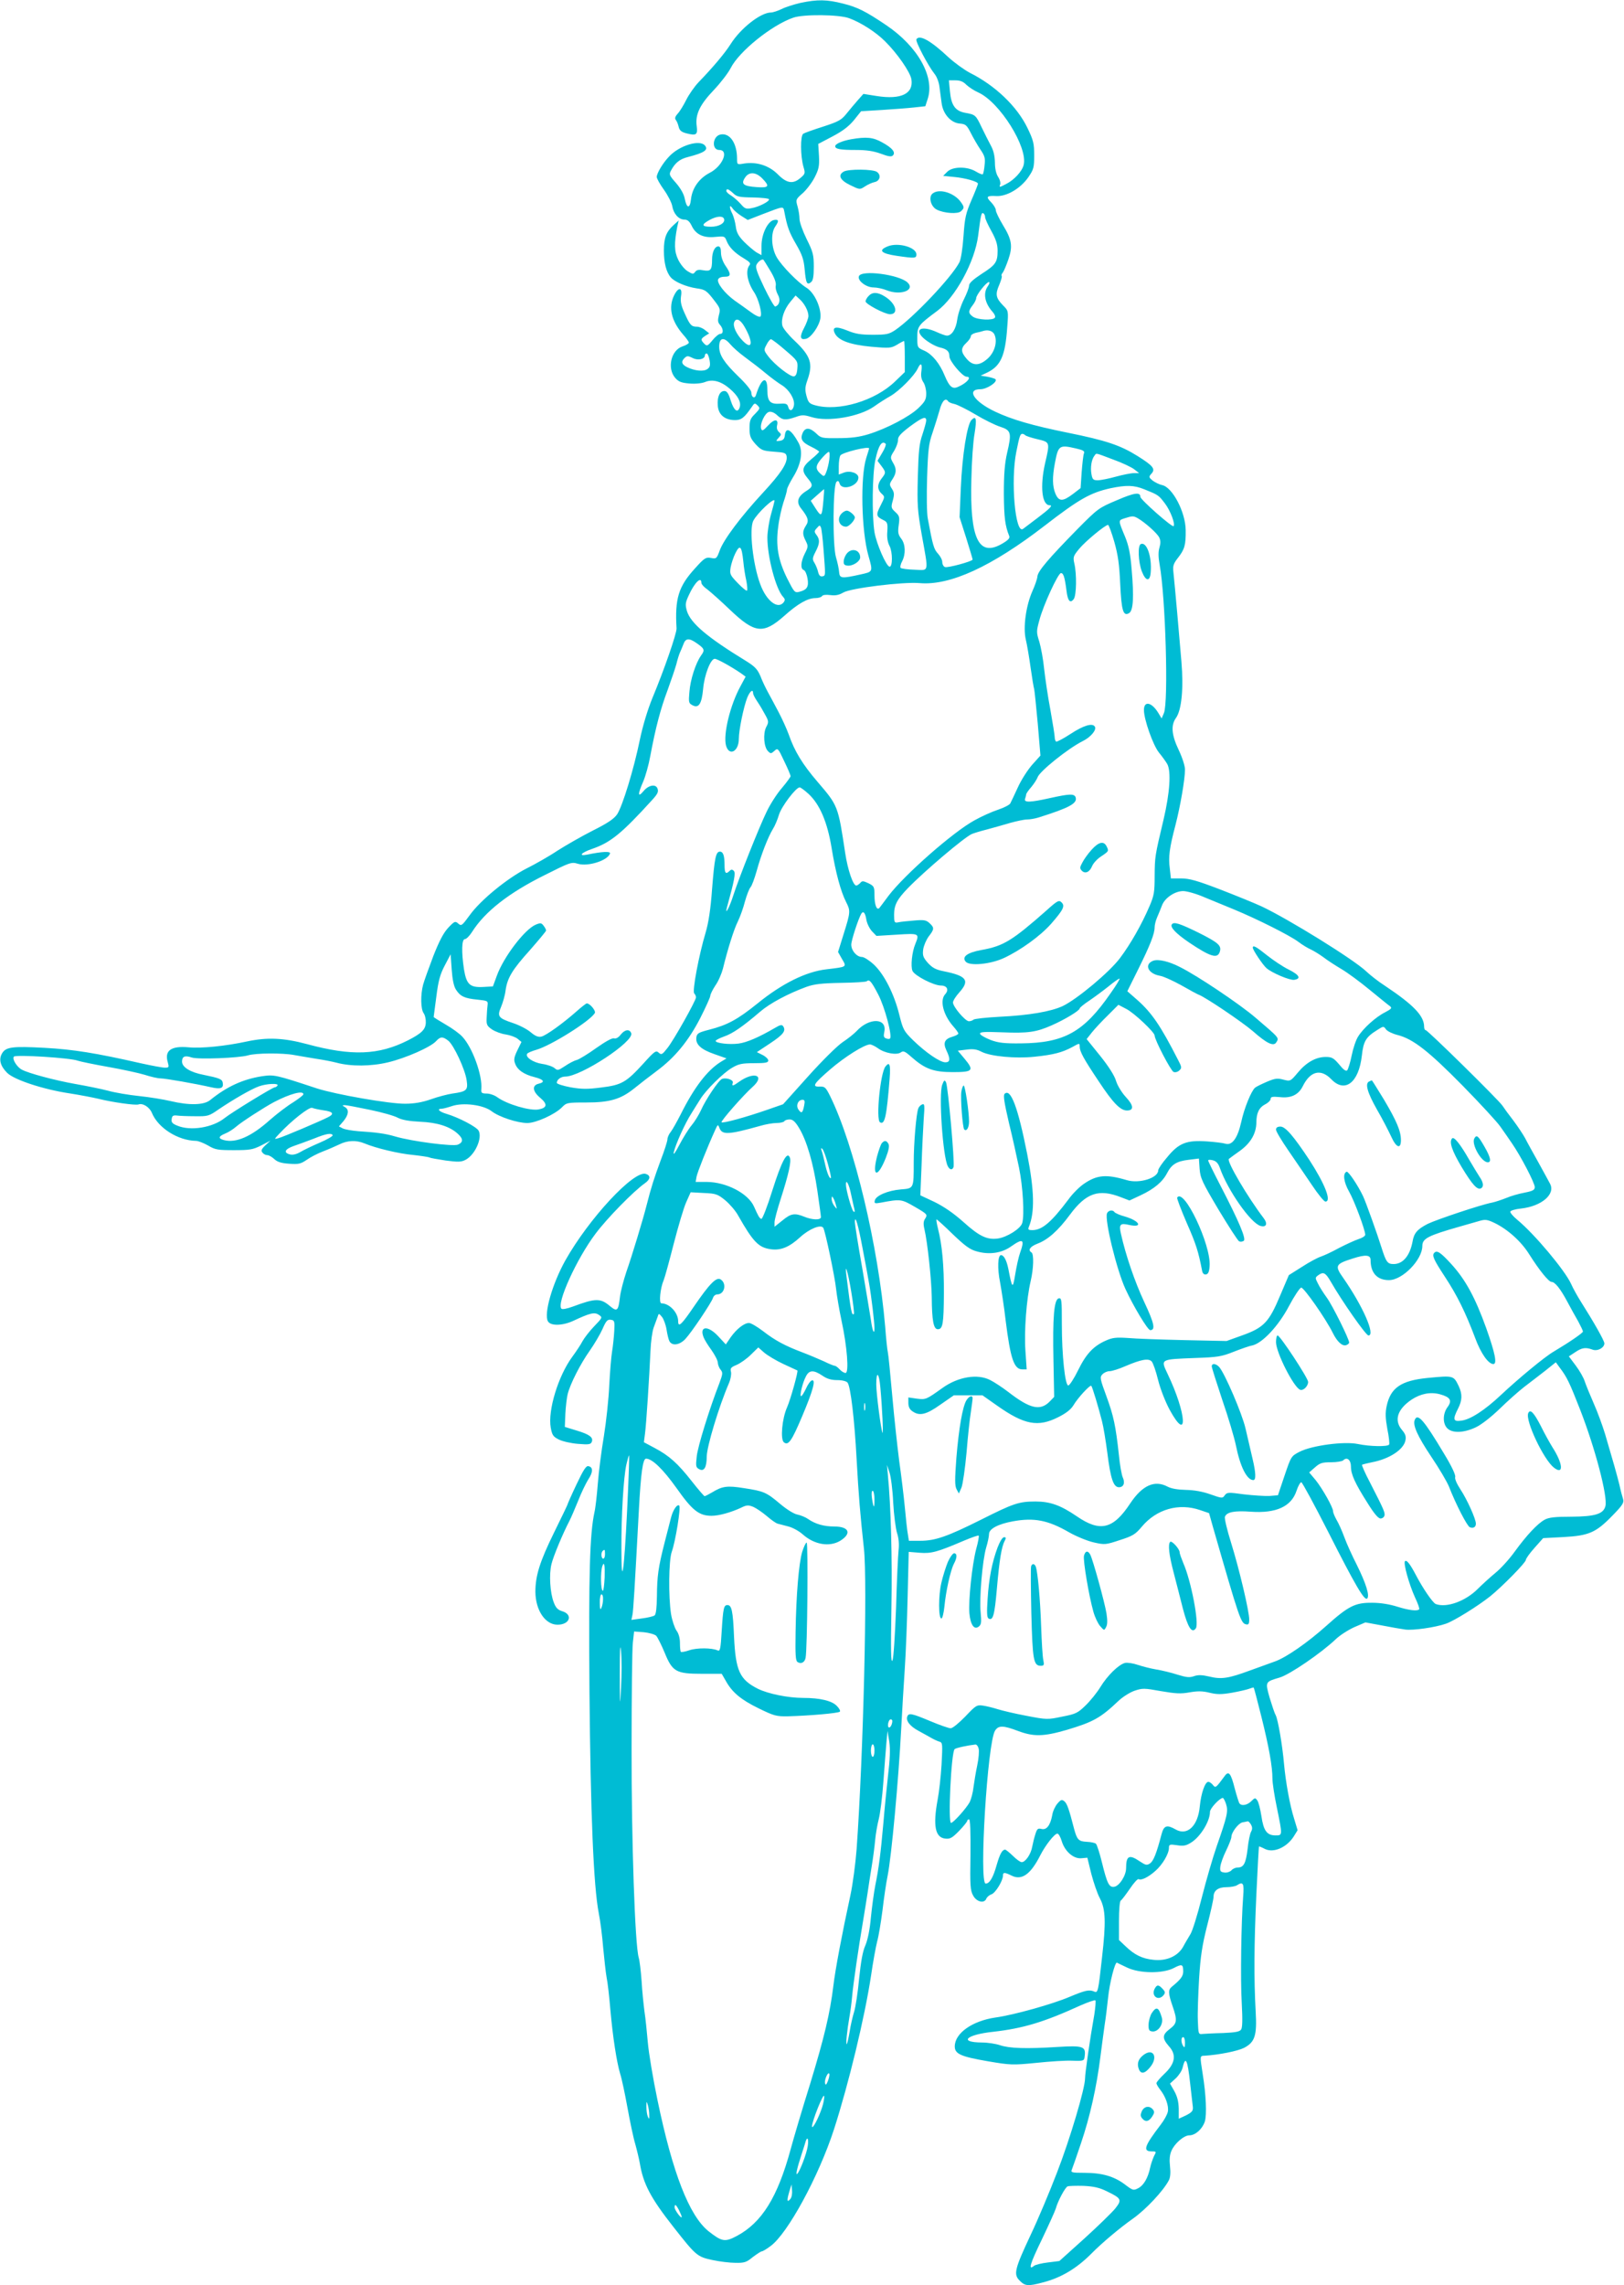 <?xml version="1.0" standalone="no"?>
<!DOCTYPE svg PUBLIC "-//W3C//DTD SVG 20010904//EN"
 "http://www.w3.org/TR/2001/REC-SVG-20010904/DTD/svg10.dtd">
<svg version="1.0" xmlns="http://www.w3.org/2000/svg"
 width="910pt" height="1280pt" viewBox="0 0 910 1280"
 preserveAspectRatio="xMidYMid meet">
<g transform="translate(0,1280) scale(0.1,-0.1)"
fill="#00bcd4" stroke="none">
<path d="M4486 12784 c-38 -9 -86 -24 -107 -35 -21 -10 -48 -19 -59 -19 -57 0
-169 -87 -226 -177 -33 -52 -98 -129 -179 -213 -24 -25 -55 -70 -70 -100 -15
-30 -36 -65 -48 -77 -14 -16 -17 -26 -10 -35 6 -7 13 -25 16 -39 5 -20 16 -29
44 -36 55 -14 63 -8 57 40 -9 66 17 120 96 203 38 40 80 95 94 122 47 94 231
242 351 283 57 20 257 18 313 -3 66 -24 150 -78 201 -129 68 -67 141 -172 148
-213 13 -81 -58 -115 -193 -94 l-76 12 -32 -36 c-17 -19 -45 -53 -63 -75 -28
-35 -44 -44 -130 -72 -54 -17 -104 -35 -112 -40 -17 -11 -16 -125 1 -185 11
-36 10 -40 -16 -62 -42 -37 -78 -31 -128 20 -49 49 -118 71 -189 60 -39 -7
-39 -6 -39 27 0 89 -42 148 -95 135 -43 -11 -48 -86 -5 -86 57 0 19 -92 -55
-129 -57 -30 -96 -84 -103 -146 -6 -56 -24 -54 -35 2 -5 26 -23 58 -49 88 -38
43 -40 48 -28 70 23 43 49 64 93 75 93 24 118 40 97 65 -29 35 -144 0 -201
-62 -35 -36 -69 -94 -69 -114 0 -9 18 -41 41 -73 22 -31 43 -72 46 -91 7 -42
36 -75 68 -75 17 0 28 -9 40 -33 23 -50 66 -71 132 -64 52 5 54 4 64 -21 14
-37 46 -69 97 -99 33 -20 40 -28 32 -38 -24 -29 -13 -94 25 -151 26 -38 48
-124 36 -137 -5 -5 -29 6 -54 25 -25 18 -66 48 -91 65 -55 40 -100 98 -92 118
3 9 18 15 36 15 37 0 38 14 5 62 -15 22 -25 51 -25 72 0 25 -5 36 -15 36 -20
0 -35 -32 -35 -74 0 -58 -8 -67 -48 -60 -26 5 -38 3 -47 -9 -10 -14 -14 -13
-42 4 -18 11 -41 40 -53 65 -22 45 -23 91 -5 184 l8 35 -28 -25 c-42 -38 -55
-73 -55 -143 0 -69 13 -121 39 -151 22 -25 85 -52 144 -61 50 -7 57 -12 107
-78 25 -33 27 -41 18 -73 -7 -29 -6 -39 6 -53 20 -22 21 -51 2 -51 -8 0 -28
-16 -44 -36 -27 -33 -31 -34 -46 -19 -21 22 -20 27 6 44 l22 14 -23 18 c-13
11 -33 19 -45 19 -32 0 -40 9 -69 74 -21 45 -25 67 -21 97 9 51 -15 53 -39 4
-33 -68 -15 -142 50 -218 18 -20 33 -41 33 -46 0 -5 -16 -15 -35 -21 -65 -21
-88 -122 -42 -176 19 -22 34 -28 80 -32 34 -3 69 1 87 8 43 18 90 5 139 -37
46 -39 65 -75 56 -104 -11 -35 -32 -19 -50 36 -12 41 -22 55 -36 55 -26 0 -41
-33 -37 -82 4 -50 37 -79 93 -81 38 -1 55 12 97 73 15 23 18 24 33 9 15 -15
14 -18 -14 -47 -27 -26 -31 -38 -31 -81 0 -44 5 -56 34 -89 32 -34 39 -37 103
-42 60 -4 68 -7 71 -27 5 -37 -32 -94 -133 -203 -124 -134 -220 -262 -242
-323 -17 -46 -19 -48 -49 -42 -29 5 -37 0 -90 -59 -92 -101 -113 -168 -103
-336 1 -28 -69 -231 -135 -389 -27 -66 -54 -155 -71 -236 -33 -162 -97 -371
-127 -416 -17 -25 -52 -49 -136 -91 -63 -32 -152 -83 -199 -113 -46 -31 -124
-75 -172 -99 -108 -55 -258 -177 -319 -262 -43 -59 -47 -62 -64 -47 -17 15
-21 14 -56 -23 -27 -29 -50 -73 -84 -159 -25 -66 -51 -138 -57 -160 -15 -56
-14 -137 3 -160 8 -11 13 -35 12 -54 -2 -38 -24 -59 -100 -98 -164 -83 -315
-89 -566 -21 -131 35 -222 39 -335 15 -120 -26 -257 -40 -328 -33 -98 9 -136
-18 -117 -83 8 -29 7 -31 -16 -31 -14 0 -73 11 -132 24 -255 58 -379 78 -541
87 -183 10 -219 5 -240 -32 -19 -33 -9 -70 29 -108 39 -39 203 -93 350 -115
58 -9 130 -23 160 -30 80 -20 209 -38 226 -32 24 9 62 -15 75 -47 35 -85 146
-155 247 -157 13 0 43 -12 68 -26 40 -24 55 -26 145 -26 89 0 106 3 152 26
l52 27 -28 -26 c-22 -21 -26 -30 -16 -41 6 -8 18 -14 27 -14 9 0 26 -10 39
-22 17 -16 39 -23 83 -26 53 -4 65 -1 99 22 21 15 62 36 91 47 29 11 70 29 91
39 45 23 95 25 141 6 64 -27 194 -58 274 -65 44 -5 85 -11 90 -14 5 -3 46 -10
91 -17 70 -9 87 -9 112 4 53 28 95 122 73 163 -12 22 -112 74 -179 94 -42 12
-58 29 -28 29 8 0 34 7 58 15 63 21 175 7 222 -29 41 -32 145 -66 200 -66 48
0 154 48 193 87 26 27 30 28 137 28 132 0 193 18 269 79 28 23 84 66 124 96
103 76 179 168 246 298 31 61 56 117 56 124 0 8 13 35 29 59 17 24 35 67 42
94 26 107 62 222 84 265 12 25 30 74 39 110 10 36 24 72 31 80 8 8 23 50 35
92 24 88 63 189 91 235 11 17 26 53 34 80 14 46 95 153 116 153 5 0 27 -16 49
-36 63 -58 106 -157 130 -304 22 -136 51 -243 81 -302 25 -49 25 -56 -13 -177
l-32 -103 22 -39 c27 -46 30 -44 -87 -58 -114 -13 -248 -79 -386 -191 -113
-91 -169 -121 -270 -147 -62 -16 -70 -21 -73 -44 -5 -39 26 -67 101 -93 l68
-24 -33 -20 c-75 -47 -148 -142 -223 -292 -21 -41 -46 -86 -56 -99 -11 -13
-19 -32 -19 -42 0 -10 -17 -64 -39 -121 -35 -95 -51 -143 -79 -253 -19 -75
-81 -280 -112 -368 -16 -48 -33 -112 -36 -141 -9 -78 -16 -84 -54 -53 -55 47
-81 47 -210 -1 -33 -12 -59 -17 -64 -12 -29 29 86 281 191 420 65 87 214 239
277 283 31 22 33 43 5 52 -67 22 -320 -251 -452 -486 -72 -130 -120 -296 -97
-339 14 -27 80 -26 140 1 96 45 121 51 145 35 22 -15 22 -15 -26 -65 -26 -27
-55 -65 -65 -83 -9 -18 -35 -57 -57 -87 -79 -107 -138 -301 -121 -397 8 -43
14 -51 46 -67 20 -10 68 -21 107 -24 61 -5 71 -3 77 11 10 25 -12 42 -86 64
l-65 20 3 73 c2 41 8 91 13 111 15 59 72 170 123 242 26 37 58 91 72 122 20
46 28 55 47 52 20 -3 22 -7 19 -63 -2 -33 -7 -84 -12 -113 -5 -29 -12 -115
-16 -190 -3 -75 -17 -204 -30 -285 -14 -82 -29 -201 -34 -265 -5 -64 -13 -137
-19 -162 -26 -120 -33 -342 -28 -997 6 -695 23 -1098 52 -1248 9 -44 20 -132
25 -195 6 -63 14 -137 19 -165 6 -27 15 -108 21 -180 14 -156 35 -292 55 -360
9 -27 27 -113 41 -190 14 -77 33 -169 44 -205 10 -36 21 -83 25 -105 19 -116
60 -195 190 -360 124 -158 132 -165 215 -183 41 -9 100 -16 131 -16 50 -1 62
3 97 32 23 17 45 32 50 32 5 0 28 13 50 30 95 69 270 390 356 656 82 255 171
623 207 859 11 77 27 163 34 190 8 28 21 106 30 175 8 69 21 157 29 195 21
105 61 533 76 825 5 96 14 247 20 335 6 88 13 271 16 406 l6 247 62 -5 c65 -5
98 4 248 68 43 18 80 31 82 28 3 -2 -3 -36 -14 -75 -23 -89 -44 -287 -38 -360
6 -65 27 -95 53 -74 14 11 15 25 10 79 -8 80 10 291 31 363 9 29 16 63 16 76
0 29 51 56 133 71 119 22 197 7 315 -61 42 -24 104 -49 139 -57 62 -14 67 -13
146 13 72 23 87 32 123 75 83 99 208 134 327 93 l50 -17 21 -75 c150 -521 157
-542 187 -548 13 -3 17 3 17 27 0 47 -56 283 -101 428 -23 73 -39 140 -35 148
10 26 53 35 145 28 142 -10 227 29 256 117 9 28 22 49 27 48 6 -2 73 -126 149
-275 154 -304 205 -391 220 -376 15 15 -6 83 -58 188 -25 49 -57 119 -70 155
-13 36 -33 80 -44 98 -10 18 -19 39 -19 47 0 22 -59 126 -97 174 l-37 44 32
28 c28 25 41 29 90 29 32 0 63 5 69 11 21 21 43 2 43 -36 0 -42 22 -92 94
-205 36 -58 59 -85 72 -85 10 0 20 8 22 17 3 17 -3 32 -82 186 -27 51 -46 95
-44 98 3 2 28 8 56 14 96 18 176 70 187 121 5 23 1 36 -19 60 -46 54 -26 116
54 170 50 33 105 44 158 30 59 -16 70 -35 44 -71 -28 -37 -29 -93 -2 -120 28
-28 92 -26 158 5 31 14 85 56 135 104 45 44 107 99 138 123 31 24 84 64 117
90 l60 48 24 -33 c38 -50 53 -81 112 -232 85 -218 155 -486 142 -540 -11 -45
-58 -59 -191 -60 -92 0 -127 -4 -150 -17 -40 -22 -100 -86 -167 -178 -30 -42
-79 -96 -109 -120 -30 -25 -73 -64 -97 -88 -69 -70 -176 -109 -237 -86 -17 7
-73 89 -112 164 -31 59 -51 85 -60 76 -11 -10 23 -131 56 -203 16 -34 27 -64
23 -67 -11 -11 -58 -5 -122 15 -41 13 -93 22 -140 22 -96 1 -133 -17 -259
-130 -104 -93 -222 -175 -285 -198 -23 -8 -86 -31 -141 -51 -122 -45 -161 -51
-230 -34 -39 9 -61 10 -84 2 -25 -9 -43 -7 -92 8 -34 11 -87 24 -118 29 -31 5
-78 17 -105 26 -26 9 -59 14 -72 11 -36 -9 -99 -71 -138 -135 -19 -31 -56 -77
-83 -103 -44 -43 -55 -48 -132 -63 -81 -17 -86 -17 -200 5 -64 12 -136 29
-161 37 -25 8 -62 17 -82 20 -35 5 -40 1 -99 -61 -35 -36 -71 -66 -82 -66 -10
0 -62 18 -114 40 -105 44 -121 47 -129 26 -9 -24 15 -55 64 -81 26 -14 58 -32
72 -40 14 -8 34 -17 44 -20 18 -5 18 -13 12 -128 -4 -67 -14 -156 -22 -197
-27 -146 -14 -212 43 -218 27 -3 39 4 78 44 25 26 45 51 45 56 0 4 5 8 10 8 7
0 9 -70 8 -198 -3 -173 -1 -201 15 -229 19 -36 63 -46 74 -17 3 8 16 20 29 24
23 9 64 76 64 105 0 19 9 19 48 0 57 -29 107 6 162 115 28 55 79 120 95 120 7
0 17 -19 24 -41 17 -58 66 -101 110 -97 l34 3 22 -90 c13 -49 34 -112 49 -139
31 -59 34 -132 11 -331 -21 -191 -23 -198 -43 -190 -28 13 -52 7 -138 -29 -93
-40 -313 -102 -416 -116 -130 -19 -228 -88 -228 -162 0 -42 34 -57 185 -83
129 -22 140 -22 272 -9 76 8 167 14 203 12 64 -2 65 -1 68 26 7 54 -9 60 -153
51 -175 -11 -269 -8 -322 10 -24 8 -69 15 -101 15 -133 1 -88 44 63 60 167 19
282 53 488 147 43 19 81 32 85 29 3 -4 0 -39 -6 -79 -25 -140 -52 -330 -52
-358 0 -56 -84 -339 -157 -527 -41 -107 -107 -264 -148 -350 -90 -192 -97
-221 -61 -256 29 -30 47 -32 129 -10 102 26 189 78 271 160 61 62 160 145 235
198 71 50 170 155 201 215 8 16 10 43 6 78 -4 35 -2 64 8 86 17 41 70 87 100
87 34 0 73 35 87 77 12 37 7 152 -12 268 -16 102 -16 100 11 101 81 5 185 26
221 44 61 32 73 69 65 205 -10 180 -9 374 4 655 7 146 13 266 15 268 1 1 16
-5 33 -14 49 -24 123 9 162 71 l21 34 -19 63 c-25 78 -48 209 -57 308 -9 104
-34 250 -47 274 -7 12 -21 56 -34 98 -25 89 -25 88 56 112 56 16 233 137 315
215 22 21 68 51 103 67 l63 27 92 -17 c51 -10 109 -20 131 -23 44 -6 170 12
229 33 46 16 179 99 247 153 67 54 200 189 200 204 0 7 22 38 49 68 l48 54
115 6 c142 8 181 25 274 121 55 56 65 72 59 91 -4 12 -14 49 -21 82 -15 60
-34 127 -80 283 -14 46 -42 123 -63 170 -21 48 -44 104 -51 125 -6 20 -29 60
-50 88 l-39 52 35 23 c38 26 59 29 97 15 28 -11 67 10 67 35 0 15 -61 122
-132 234 -19 30 -44 75 -55 100 -35 76 -205 279 -301 358 -23 19 -41 40 -39
46 2 6 29 14 60 17 116 13 195 81 162 140 -7 13 -36 67 -65 119 -29 52 -63
113 -74 135 -12 22 -42 67 -66 99 -25 32 -52 69 -61 83 -21 32 -419 423 -430
423 -5 0 -9 8 -9 19 0 61 -58 122 -220 230 -36 23 -83 60 -105 81 -71 67 -431
290 -585 363 -41 19 -147 62 -235 96 -128 49 -171 61 -217 61 l-57 0 -6 55
c-9 65 -2 116 32 245 27 105 53 255 53 310 0 20 -15 67 -35 109 -40 84 -45
138 -16 179 32 44 44 165 31 317 -11 133 -37 427 -45 502 -4 34 1 47 26 79 37
47 44 72 43 154 -1 102 -74 241 -132 253 -15 3 -39 15 -53 25 -22 19 -23 21
-7 39 24 26 10 44 -78 99 -96 60 -176 87 -389 130 -202 41 -315 74 -410 119
-118 56 -162 125 -81 125 36 0 98 41 84 56 -4 4 -25 10 -45 14 l-38 6 38 18
c75 37 100 94 111 253 7 92 7 92 -23 122 -41 42 -45 63 -22 115 10 24 17 47
14 50 -3 3 -1 12 6 19 6 8 20 41 31 73 26 75 20 112 -31 195 -21 35 -39 72
-39 82 0 10 -12 29 -26 44 -31 31 -26 38 29 35 58 -3 135 42 179 105 30 44 33
54 33 123 0 66 -4 84 -38 154 -58 120 -180 237 -322 308 -32 17 -86 56 -120
87 -99 93 -163 129 -180 101 -7 -11 66 -149 101 -193 13 -15 25 -47 28 -72 3
-25 9 -65 12 -90 7 -63 52 -113 102 -117 33 -3 39 -8 62 -53 14 -28 38 -69 54
-93 24 -35 28 -49 23 -87 -2 -25 -7 -48 -10 -51 -2 -3 -20 4 -38 15 -49 30
-131 29 -161 -1 l-23 -23 60 -6 c65 -6 135 -26 135 -38 0 -4 -16 -45 -36 -91
-32 -74 -38 -99 -45 -202 -5 -70 -14 -129 -23 -147 -44 -85 -259 -311 -360
-380 -35 -23 -49 -26 -125 -26 -68 0 -98 5 -144 24 -64 26 -88 20 -68 -18 21
-39 87 -62 203 -73 102 -9 111 -8 144 11 19 12 37 21 40 21 2 0 4 -39 4 -87
l0 -87 -54 -52 c-112 -109 -317 -170 -448 -134 -33 9 -39 16 -49 53 -9 34 -8
50 5 87 33 93 20 135 -73 223 -33 31 -64 69 -67 83 -9 36 10 92 45 134 l29 35
22 -20 c28 -25 50 -67 50 -95 0 -11 -11 -42 -25 -68 -25 -47 -22 -67 10 -60
29 5 76 72 82 116 7 55 -33 144 -79 171 -48 30 -136 120 -165 169 -31 53 -35
136 -9 173 22 32 20 41 -6 37 -35 -5 -71 -78 -71 -144 l0 -53 -29 16 c-15 10
-46 36 -69 59 -31 32 -42 52 -46 85 -3 24 -12 56 -19 71 -19 36 -18 58 1 31 8
-12 31 -31 50 -43 l35 -22 82 32 c123 47 116 46 123 14 16 -85 27 -115 66
-182 34 -59 43 -85 48 -142 7 -77 13 -89 36 -70 11 9 15 32 15 86 0 66 -4 83
-40 155 -22 45 -40 95 -40 113 0 17 -5 49 -11 70 -11 38 -10 40 30 75 22 20
52 60 66 88 23 45 27 63 24 120 l-4 67 80 42 c57 30 91 56 120 91 l40 50 115
7 c63 4 144 10 180 14 l65 7 13 40 c41 123 -54 294 -232 414 -114 77 -161 101
-242 121 -90 23 -143 24 -238 4z m929 -459 c14 -13 44 -33 67 -43 120 -54 279
-308 254 -406 -9 -36 -53 -84 -99 -107 -36 -19 -39 -19 -33 -4 4 10 -1 29 -11
44 -11 17 -18 46 -18 81 -1 38 -8 68 -23 95 -12 22 -35 68 -51 101 -33 70 -36
72 -92 82 -56 10 -79 42 -86 120 l-6 62 37 0 c26 0 44 -7 61 -25z m-1144 -524
c44 -45 38 -54 -31 -49 -74 5 -89 17 -66 52 22 35 60 34 97 -3z m-163 -83 c20
-20 35 -23 110 -24 48 -1 89 -5 91 -10 5 -11 -56 -43 -98 -50 -30 -6 -38 -3
-60 23 -14 16 -38 37 -53 47 -16 9 -28 21 -28 26 0 16 12 12 38 -12z m1412
-134 c0 -9 16 -44 35 -78 26 -47 35 -75 35 -110 0 -65 -11 -80 -91 -131 -47
-31 -69 -51 -69 -65 0 -11 -13 -45 -29 -77 -16 -32 -33 -82 -37 -112 -7 -54
-31 -91 -58 -91 -8 0 -33 9 -57 20 -75 34 -122 22 -86 -22 20 -24 71 -56 103
-64 40 -9 54 -22 54 -50 0 -27 74 -114 96 -114 32 0 2 -36 -48 -57 -31 -14
-48 0 -74 62 -28 69 -70 120 -113 140 -41 18 -41 18 -41 75 0 63 6 70 111 148
103 77 211 275 230 422 15 117 18 132 29 125 6 -3 10 -13 10 -21z m-1463 -10
c8 -23 -28 -44 -73 -44 -54 0 -56 12 -6 39 39 21 73 23 79 5z m259 -290 c23
-38 34 -67 31 -83 -3 -13 3 -36 12 -52 16 -28 9 -58 -15 -66 -5 -2 -33 47 -62
107 -42 88 -51 114 -42 129 9 17 30 32 38 26 1 -1 19 -29 38 -61z m1220 -86
c-29 -40 -18 -96 26 -145 11 -12 17 -26 13 -32 -10 -17 -97 -13 -123 5 -27 19
-27 32 -2 64 11 14 20 32 20 40 0 18 57 90 71 90 6 0 3 -10 -5 -22z m-1363
-230 c49 -86 43 -132 -11 -77 -35 36 -57 82 -48 104 10 27 35 16 59 -27z
m1398 -39 c20 -39 4 -100 -35 -136 -47 -43 -85 -44 -120 -2 -33 38 -33 59 -1
89 14 13 25 29 25 37 0 7 12 15 28 19 15 3 32 7 37 9 29 10 55 3 66 -16z
m-1479 -57 c13 -16 50 -49 83 -73 33 -24 85 -64 116 -90 30 -25 71 -55 91 -67
40 -25 72 -77 67 -111 -5 -32 -25 -38 -32 -11 -5 18 -12 21 -45 19 -57 -4 -72
12 -72 77 0 84 -34 68 -64 -29 -7 -23 -26 -12 -26 15 0 12 -30 49 -74 91 -79
77 -106 119 -106 165 0 51 26 57 62 14z m308 -33 c69 -59 71 -62 68 -102 -2
-29 -8 -43 -19 -45 -20 -4 -108 65 -144 112 -25 33 -26 36 -10 65 8 17 20 31
25 31 5 0 41 -27 80 -61z m-424 -56 c5 -29 3 -39 -12 -50 -20 -15 -70 -11
-113 10 -31 15 -36 31 -16 51 15 14 19 14 46 1 30 -16 69 -7 69 15 0 6 4 10
10 10 5 0 12 -16 16 -37z m1187 -62 c-4 -27 0 -46 11 -62 9 -13 16 -41 16 -63
0 -34 -7 -46 -44 -82 -51 -48 -176 -114 -279 -146 -52 -16 -99 -22 -169 -22
-92 -1 -98 0 -125 27 -36 33 -60 34 -75 3 -15 -35 -5 -53 47 -78 25 -12 45
-25 45 -28 0 -3 -20 -23 -45 -43 -51 -43 -55 -63 -20 -105 33 -39 32 -48 -10
-74 -46 -30 -54 -61 -26 -96 40 -51 45 -69 27 -96 -20 -31 -20 -49 -1 -86 14
-28 14 -33 -5 -70 -23 -46 -26 -86 -6 -93 8 -3 17 -24 21 -47 8 -47 -3 -64
-47 -75 -25 -6 -28 -2 -68 77 -50 102 -64 181 -49 290 5 43 19 103 29 134 11
32 20 64 20 72 0 7 16 40 35 71 45 73 56 144 29 192 -41 74 -70 90 -76 42 -2
-21 -9 -29 -28 -32 -24 -3 -24 -2 -7 17 16 17 16 20 2 32 -10 9 -14 22 -11 36
10 39 -15 39 -50 1 -28 -30 -34 -33 -39 -18 -8 26 21 88 44 94 13 3 30 -4 46
-19 30 -28 47 -29 103 -10 35 13 47 13 89 0 92 -29 271 2 352 60 25 18 66 44
91 58 50 29 133 113 152 153 17 37 27 30 21 -14z m151 -170 c3 -4 19 -11 35
-14 16 -4 69 -30 116 -58 48 -29 111 -60 139 -69 62 -20 66 -34 39 -148 -13
-57 -18 -116 -18 -227 1 -134 7 -180 30 -237 5 -12 -5 -23 -39 -43 -132 -77
-182 26 -173 360 2 99 10 215 18 257 13 82 9 102 -17 76 -25 -25 -52 -196 -60
-379 l-7 -166 37 -116 c20 -63 36 -118 36 -121 0 -10 -140 -48 -155 -42 -8 3
-15 15 -15 28 0 12 -11 33 -24 47 -23 25 -29 44 -57 196 -6 28 -7 131 -4 230
5 154 9 190 30 250 13 39 31 96 40 128 14 53 34 72 49 48z m-124 -106 c0 -9
-10 -44 -21 -78 -18 -51 -22 -93 -26 -237 -4 -159 -2 -189 22 -325 39 -218 43
-199 -40 -196 -38 1 -74 6 -78 10 -4 4 -1 21 8 37 21 41 19 96 -5 127 -17 22
-20 35 -14 76 6 45 4 52 -19 73 -24 22 -25 27 -14 65 9 34 8 45 -5 65 -15 23
-15 27 3 54 23 36 24 58 2 94 -15 27 -15 30 8 66 12 21 22 48 21 60 -1 18 14
35 65 74 70 52 93 61 93 35z m554 -82 c4 -5 35 -15 69 -23 71 -17 71 -15 43
-135 -29 -129 -18 -235 26 -235 19 0 2 -18 -67 -70 -38 -29 -76 -57 -82 -62
-44 -35 -71 271 -38 432 18 90 22 100 34 100 4 0 11 -3 15 -7z m-781 -49 c3
-4 -5 -27 -20 -51 l-26 -44 22 -29 c26 -35 26 -38 1 -70 -25 -32 -25 -62 0
-85 19 -17 19 -18 -6 -67 -27 -53 -25 -61 18 -82 20 -10 23 -18 20 -63 -3 -33
2 -62 13 -82 17 -34 17 -116 0 -115 -19 1 -74 129 -85 194 -15 96 -12 323 5
404 17 81 37 111 58 90z m1067 -26 c40 -9 49 -15 44 -27 -4 -9 -9 -56 -13
-106 l-6 -89 -43 -33 c-57 -43 -79 -43 -98 2 -17 41 -18 91 -3 171 19 100 24
104 119 82z m-1160 0 c0 -2 -7 -25 -16 -53 -34 -108 -27 -410 12 -547 26 -92
27 -90 -46 -106 -104 -23 -115 -22 -118 13 -1 17 -9 55 -18 85 -19 67 -17 401
3 421 8 8 13 6 18 -10 13 -42 105 -13 105 34 0 25 -46 41 -81 28 l-29 -11 0
46 c0 26 4 53 9 61 11 17 162 54 161 39z m-223 -61 c-3 -24 -11 -56 -17 -71
-9 -24 -13 -26 -26 -15 -36 30 -37 48 -2 89 18 21 37 39 42 39 5 1 6 -18 3
-42z m1591 -1 c50 -18 103 -43 118 -55 l27 -21 -29 0 c-16 0 -62 -9 -102 -20
-39 -11 -85 -20 -101 -20 -25 0 -30 5 -35 34 -7 37 0 83 17 104 12 15 -1 18
105 -22z m175 -167 c77 -31 79 -32 114 -78 31 -40 60 -117 49 -128 -8 -8 -186
149 -186 164 0 28 -33 24 -132 -19 -100 -42 -106 -46 -218 -159 -162 -165
-225 -238 -227 -268 -1 -14 -14 -51 -28 -82 -36 -81 -53 -203 -37 -271 7 -29
19 -100 27 -158 8 -57 17 -111 20 -120 2 -8 11 -95 20 -193 l15 -179 -45 -50
c-25 -28 -62 -85 -81 -127 -19 -42 -39 -83 -43 -91 -4 -8 -35 -24 -68 -35 -34
-11 -94 -38 -133 -60 -121 -66 -393 -306 -481 -422 -23 -32 -47 -62 -51 -68
-15 -17 -28 17 -28 71 0 47 -2 51 -34 67 -30 14 -36 14 -46 1 -7 -7 -17 -14
-22 -14 -18 0 -48 89 -62 182 -40 265 -40 265 -155 399 -85 99 -129 172 -161
264 -11 31 -37 88 -58 128 -21 40 -48 90 -60 112 -12 22 -31 61 -41 88 -17 39
-31 54 -81 85 -216 132 -310 211 -331 280 -10 36 -9 46 11 89 32 70 70 107 70
69 0 -8 15 -25 33 -37 17 -13 76 -65 129 -116 138 -131 185 -136 302 -33 77
69 132 100 175 100 16 0 33 5 37 11 4 7 22 9 46 6 29 -4 49 0 73 14 41 25 336
61 428 53 170 -15 403 92 700 321 194 150 257 185 368 210 91 19 133 18 192
-6z m-1799 -61 c-8 -93 -11 -96 -43 -47 l-28 44 36 32 c20 18 37 32 38 33 2 0
0 -28 -3 -62z m-274 -3 c0 -3 -9 -38 -20 -77 -11 -40 -20 -98 -20 -129 0 -109
47 -286 87 -331 13 -14 13 -20 3 -33 -33 -39 -96 10 -130 103 -41 109 -63 308
-39 355 22 43 119 134 119 112z m2036 -98 c41 -24 106 -82 119 -106 9 -18 9
-33 2 -58 -7 -23 -7 -52 1 -96 33 -181 50 -769 24 -831 l-13 -30 -18 30 c-37
61 -81 71 -81 17 0 -53 51 -197 84 -238 18 -22 39 -51 47 -65 22 -42 14 -161
-21 -310 -49 -206 -49 -208 -50 -316 0 -90 -3 -110 -29 -170 -44 -103 -107
-213 -165 -290 -58 -78 -240 -230 -321 -269 -67 -31 -189 -52 -355 -60 -74 -4
-139 -11 -145 -16 -5 -5 -17 -9 -26 -9 -20 0 -89 81 -89 105 0 10 16 35 35 56
61 68 42 93 -87 119 -45 9 -63 19 -89 47 -27 31 -30 42 -26 75 3 21 17 54 31
73 32 41 32 49 4 75 -19 17 -31 19 -87 14 -37 -3 -76 -7 -88 -10 -21 -4 -23
-1 -23 43 0 54 17 86 77 148 93 96 313 282 357 303 11 5 50 17 86 26 36 10 95
26 131 37 36 10 78 19 94 19 16 0 45 5 64 11 175 55 220 80 208 114 -8 20 -35
19 -143 -5 -112 -25 -148 -26 -140 -4 3 9 6 20 6 24 0 5 13 24 29 42 15 18 31
43 35 54 10 33 171 162 253 203 45 22 79 63 68 81 -13 22 -63 7 -135 -40 -41
-27 -78 -46 -82 -44 -4 3 -8 14 -8 25 0 11 -11 79 -24 152 -14 73 -29 176 -35
229 -5 53 -18 122 -27 153 -17 53 -17 59 0 121 22 84 105 264 121 264 14 0 21
-21 31 -98 7 -59 21 -74 41 -47 15 22 17 139 3 199 -8 36 -6 42 28 83 35 42
145 133 161 133 4 0 20 -43 35 -95 21 -75 28 -125 33 -235 7 -151 17 -184 50
-164 23 14 28 88 14 246 -7 88 -17 133 -36 180 -40 96 -40 93 -3 105 44 14 49
14 74 0z m-1762 -167 c12 -159 13 -154 -6 -158 -12 -2 -19 5 -24 25 -3 15 -13
38 -20 50 -13 20 -12 28 6 63 24 46 25 68 5 94 -13 17 -13 22 2 38 16 18 17
18 24 1 3 -10 9 -61 13 -113z m-449 -74 c3 -34 11 -83 17 -109 5 -26 7 -51 4
-55 -4 -3 -27 16 -52 42 -43 45 -46 50 -40 88 4 22 16 58 27 80 25 50 35 40
44 -46z m-262 -458 c45 -31 48 -39 25 -70 -30 -43 -60 -135 -65 -204 -5 -57
-4 -63 17 -74 35 -19 52 7 60 92 7 79 42 168 65 168 14 0 96 -46 147 -81 l26
-19 -29 -54 c-58 -106 -97 -269 -81 -331 17 -63 72 -35 72 37 0 49 27 179 47
230 15 37 33 51 33 25 0 -7 11 -28 24 -47 13 -19 33 -53 44 -74 20 -36 20 -41
5 -69 -18 -37 -13 -112 11 -135 14 -14 17 -14 35 2 19 18 21 16 55 -57 20 -41
36 -79 36 -84 0 -5 -22 -35 -49 -67 -28 -32 -66 -92 -85 -132 -42 -86 -155
-370 -187 -469 -21 -67 -50 -120 -35 -65 41 148 49 191 38 202 -9 9 -15 9 -24
0 -21 -21 -28 -13 -28 32 0 54 -8 76 -26 76 -23 0 -30 -35 -44 -210 -8 -113
-20 -189 -36 -243 -38 -127 -76 -329 -64 -341 5 -5 10 -15 10 -22 0 -18 -124
-239 -160 -284 -29 -37 -34 -40 -49 -26 -15 14 -23 9 -85 -60 -97 -106 -122
-121 -236 -135 -78 -10 -110 -10 -173 1 -42 8 -77 19 -77 25 0 18 23 35 47 35
88 0 388 197 370 243 -9 25 -36 21 -59 -8 -12 -16 -26 -24 -37 -21 -10 4 -49
-18 -100 -54 -46 -33 -95 -63 -109 -67 -14 -3 -44 -19 -66 -34 -38 -25 -42
-26 -58 -12 -10 9 -41 20 -70 24 -51 8 -96 38 -84 57 3 5 26 15 51 22 81 23
302 161 328 206 7 12 -27 54 -45 54 -4 0 -31 -21 -60 -47 -75 -66 -167 -132
-194 -139 -17 -4 -34 2 -61 25 -20 17 -65 40 -99 51 -83 28 -89 37 -66 91 10
24 22 65 25 92 10 70 37 115 137 226 49 56 90 105 90 109 0 5 -6 17 -14 27
-12 16 -17 17 -44 6 -62 -26 -180 -181 -218 -286 l-22 -60 -54 -3 c-75 -4 -94
14 -108 98 -15 99 -13 170 5 170 8 0 26 18 40 40 72 114 206 219 408 319 141
71 149 74 185 63 57 -17 167 18 180 57 5 14 -42 12 -129 -6 -51 -10 -31 12 28
32 105 36 167 87 338 275 31 34 36 46 29 64 -10 26 -50 19 -78 -15 -33 -39
-33 -18 -2 53 13 30 31 94 40 144 29 156 58 266 97 369 20 55 42 120 49 145 6
25 15 54 20 65 5 11 14 32 20 48 12 33 32 34 73 5z m2842 -1422 c44 -18 121
-50 170 -70 126 -52 312 -145 360 -181 22 -17 54 -36 70 -43 17 -8 48 -27 70
-43 22 -17 68 -47 102 -67 34 -20 106 -73 159 -117 54 -44 104 -85 113 -91 12
-10 8 -15 -28 -34 -52 -26 -123 -90 -151 -136 -12 -18 -28 -66 -36 -106 -8
-40 -20 -77 -25 -83 -7 -7 -22 4 -45 33 -31 36 -41 42 -75 42 -55 0 -109 -30
-157 -88 -41 -49 -42 -49 -81 -39 -33 9 -47 7 -92 -12 -30 -13 -59 -27 -66
-33 -21 -17 -61 -114 -78 -193 -20 -90 -51 -132 -88 -121 -12 4 -59 10 -104
13 -114 8 -158 -9 -223 -89 -28 -32 -50 -65 -50 -73 0 -43 -106 -76 -176 -55
-114 34 -167 30 -241 -21 -25 -17 -64 -56 -86 -87 -97 -129 -148 -172 -203
-172 -21 0 -25 3 -19 18 34 82 31 203 -9 407 -52 264 -93 372 -127 338 -8 -8
-2 -48 24 -160 20 -81 45 -195 57 -253 22 -107 31 -265 18 -310 -9 -32 -86
-80 -137 -87 -60 -8 -103 12 -193 93 -55 49 -109 86 -162 112 l-79 37 7 170
c3 94 9 209 12 258 6 77 5 87 -9 81 -8 -3 -18 -13 -21 -21 -12 -29 -26 -197
-26 -303 0 -149 1 -146 -73 -152 -72 -6 -140 -35 -145 -62 -4 -17 0 -18 34
-12 111 21 115 20 191 -24 69 -40 71 -43 58 -64 -11 -16 -12 -31 -5 -61 17
-70 40 -287 41 -380 1 -133 10 -180 34 -180 28 0 33 30 34 200 1 156 -10 274
-33 363 -7 29 -11 52 -8 52 3 0 44 -37 91 -83 68 -65 96 -86 134 -96 70 -20
140 -10 193 28 67 47 77 40 50 -36 -8 -22 -20 -76 -27 -119 -14 -86 -17 -84
-39 30 -10 48 -25 76 -41 76 -18 0 -21 -75 -5 -153 8 -45 23 -140 31 -212 27
-216 47 -275 94 -275 l24 0 -7 103 c-8 111 6 292 29 390 17 72 19 153 5 162
-22 13 -8 33 33 49 59 22 117 74 182 162 91 123 162 147 287 98 l47 -18 62 29
c77 36 124 76 149 125 25 48 53 66 121 74 l57 7 4 -58 c4 -52 15 -75 107 -230
57 -94 108 -174 115 -176 7 -3 18 -2 25 3 16 9 -27 110 -130 309 -38 73 -69
137 -69 141 0 5 12 5 27 1 19 -5 30 -18 39 -44 43 -122 170 -305 226 -323 34
-10 43 11 19 43 -90 118 -209 320 -195 332 5 4 33 25 63 46 59 43 90 96 91
157 0 54 15 85 50 103 16 8 30 22 30 30 0 12 10 14 53 10 61 -7 103 13 127 61
42 85 101 100 160 39 76 -79 154 -19 171 132 9 82 23 105 88 145 33 21 34 21
47 3 8 -11 37 -25 65 -32 87 -22 173 -89 365 -284 99 -101 194 -204 211 -229
18 -25 47 -67 66 -95 49 -71 127 -221 127 -244 0 -16 -11 -22 -57 -31 -32 -6
-78 -19 -103 -30 -25 -10 -61 -22 -80 -26 -57 -10 -311 -95 -360 -119 -58 -30
-77 -51 -85 -100 -15 -79 -54 -125 -106 -125 -34 0 -42 11 -67 90 -25 80 -88
256 -104 290 -29 61 -82 140 -92 137 -23 -8 -17 -58 14 -112 29 -51 90 -214
90 -241 0 -7 -17 -18 -37 -24 -21 -7 -69 -29 -108 -49 -38 -21 -85 -43 -103
-49 -19 -6 -67 -32 -107 -58 l-73 -46 -49 -115 c-62 -148 -91 -179 -211 -222
l-89 -32 -239 5 c-131 3 -274 8 -316 12 -63 4 -84 2 -120 -14 -71 -31 -112
-75 -157 -167 -23 -47 -48 -85 -55 -85 -18 0 -36 170 -36 343 0 136 -1 148
-17 145 -27 -5 -35 -107 -30 -348 l4 -204 -27 -28 c-52 -51 -109 -38 -228 54
-35 27 -81 57 -103 68 -71 37 -180 19 -268 -44 -91 -65 -93 -66 -143 -60 l-48
7 0 -31 c0 -21 7 -36 22 -46 40 -29 78 -20 158 37 l75 52 80 0 80 0 81 -57
c154 -109 231 -123 345 -65 44 22 70 43 84 66 24 41 93 116 100 109 6 -6 40
-119 60 -198 8 -30 21 -110 30 -178 18 -144 34 -192 65 -192 26 0 36 24 21 56
-6 14 -16 69 -21 122 -18 166 -30 222 -70 331 -36 98 -38 107 -23 123 9 10 27
18 40 18 14 0 55 13 91 29 87 37 127 44 145 26 8 -8 24 -54 36 -103 13 -52 40
-121 65 -168 105 -192 96 -24 -11 200 -40 85 -45 82 158 90 120 4 145 8 210
34 41 16 88 33 106 36 57 13 147 109 206 221 29 55 60 101 68 103 14 3 138
-174 177 -253 25 -51 54 -77 76 -69 9 3 16 10 16 14 0 20 -93 207 -124 250
-19 26 -42 62 -51 81 -16 31 -16 33 1 46 29 21 41 16 70 -34 63 -110 198 -303
212 -303 41 0 -31 164 -141 322 -49 69 -45 78 53 109 71 23 100 21 100 -8 0
-73 37 -113 103 -113 76 0 187 114 187 191 0 42 31 58 210 109 41 12 91 26
112 32 31 9 43 7 83 -12 74 -36 150 -104 195 -177 55 -87 108 -153 124 -153
19 0 49 -37 88 -110 19 -36 47 -86 62 -112 14 -26 26 -51 26 -56 0 -8 -76 -60
-165 -113 -50 -29 -197 -151 -293 -241 -90 -85 -172 -139 -223 -145 -46 -7
-50 6 -19 67 24 47 25 81 4 126 -29 60 -28 60 -175 46 -149 -15 -207 -55 -229
-158 -8 -38 -7 -67 4 -128 9 -43 13 -83 10 -87 -8 -13 -108 -11 -175 3 -77 16
-257 -8 -326 -43 -48 -25 -48 -25 -85 -134 l-37 -110 -48 -4 c-26 -1 -90 3
-142 9 -88 12 -95 12 -108 -5 -12 -18 -15 -18 -80 5 -45 16 -91 24 -138 25
-45 1 -81 7 -102 18 -73 39 -142 8 -210 -94 -95 -144 -168 -162 -299 -72 -91
62 -149 83 -232 83 -93 0 -124 -11 -303 -101 -192 -96 -259 -119 -342 -119
l-64 0 -6 38 c-4 20 -11 89 -17 152 -6 63 -20 178 -31 255 -10 77 -28 241 -39
365 -11 124 -22 235 -25 246 -3 12 -10 77 -15 145 -39 452 -173 1014 -308
1289 -25 50 -30 55 -59 54 -45 -2 -35 15 60 97 80 69 191 139 222 139 8 0 29
-10 44 -21 38 -28 105 -40 128 -24 15 11 24 7 61 -26 76 -67 124 -84 232 -84
113 0 120 9 64 76 l-37 44 49 6 c37 5 58 2 86 -13 51 -25 188 -38 294 -27 107
11 156 24 212 54 41 23 42 23 42 4 0 -29 22 -69 107 -196 80 -121 121 -163
158 -163 40 0 38 28 -6 75 -23 25 -47 64 -55 90 -8 29 -41 81 -89 141 l-76 94
30 38 c16 20 56 63 89 95 l59 59 44 -23 c44 -22 159 -131 159 -149 0 -24 91
-198 106 -204 10 -4 24 0 33 9 14 13 13 19 -7 57 -99 194 -148 265 -229 337
l-56 49 61 123 c67 135 92 199 92 235 0 13 6 38 14 56 8 18 20 48 27 66 15 42
72 81 119 81 19 0 71 -14 115 -33z m-1891 -124 c3 -22 17 -51 31 -67 l26 -27
115 7 c125 8 127 7 103 -52 -19 -45 -27 -126 -16 -151 12 -27 119 -82 159 -82
35 0 47 -24 24 -49 -31 -34 -11 -115 45 -179 16 -18 29 -36 29 -41 0 -4 -14
-12 -31 -17 -46 -13 -56 -34 -36 -77 23 -48 22 -67 -6 -67 -30 0 -110 55 -180
123 -53 52 -57 60 -78 144 -29 117 -85 227 -143 281 -25 23 -55 42 -66 42 -29
0 -60 35 -60 69 0 24 40 146 56 173 11 18 22 6 28 -30z m-2299 -395 c24 -38
49 -49 120 -56 57 -6 60 -7 57 -31 -2 -14 -4 -45 -5 -70 -2 -39 1 -46 30 -66
18 -12 53 -25 77 -28 25 -4 55 -15 66 -24 l22 -18 -23 -47 c-18 -37 -21 -53
-13 -73 12 -36 49 -62 109 -77 52 -13 62 -28 23 -37 -38 -9 -34 -43 8 -78 43
-36 41 -57 -8 -66 -49 -9 -177 29 -231 68 -16 12 -43 21 -60 21 -28 0 -32 4
-30 25 7 76 -49 232 -106 293 -14 16 -56 47 -93 68 -38 22 -68 41 -68 43 0 1
7 52 15 114 11 88 21 125 47 174 l33 63 6 -85 c4 -57 12 -95 24 -113z m3669
-19 c-151 -219 -261 -280 -504 -282 -93 -1 -126 3 -169 19 -30 12 -57 27 -59
34 -4 11 19 13 123 9 146 -6 192 1 278 39 75 33 157 83 157 95 0 4 24 24 53
43 28 19 77 55 107 79 30 25 59 45 63 45 5 1 -17 -36 -49 -81z m-1303 -8 c37
-71 80 -233 66 -247 -4 -3 -13 -3 -22 1 -13 4 -15 13 -10 36 17 79 -84 82
-155 5 -14 -15 -49 -43 -78 -62 -30 -20 -115 -104 -194 -192 l-140 -156 -92
-32 c-118 -41 -246 -76 -253 -69 -6 6 123 153 175 199 72 65 7 88 -78 27 -33
-24 -41 -25 -34 -5 6 16 -36 31 -60 22 -19 -7 -92 -116 -118 -175 -12 -26 -35
-64 -52 -84 -17 -20 -48 -70 -69 -110 -23 -44 -35 -61 -32 -43 10 44 63 163
100 220 17 28 40 64 50 80 31 50 127 145 175 173 38 23 57 27 125 27 64 0 80
3 80 15 0 8 -14 22 -32 31 l-32 16 74 49 c74 49 90 70 74 95 -7 11 -16 10 -46
-8 -89 -52 -158 -82 -204 -88 -52 -7 -129 2 -129 15 0 4 21 15 46 24 48 16
106 56 204 140 55 47 156 101 260 139 43 15 84 20 193 22 75 1 140 5 144 9 14
13 26 -1 64 -74z m-2409 -259 c31 -25 95 -162 103 -223 8 -54 0 -62 -80 -73
-27 -4 -81 -18 -120 -32 -49 -17 -93 -25 -145 -25 -87 -1 -390 52 -495 86
-230 76 -239 78 -307 68 -108 -17 -197 -58 -291 -134 -35 -28 -117 -30 -222
-5 -38 9 -117 22 -175 28 -58 6 -136 19 -175 30 -38 10 -122 27 -185 38 -112
20 -259 59 -298 80 -28 15 -56 61 -44 73 12 12 318 -7 358 -23 15 -5 92 -21
171 -35 79 -14 171 -34 204 -44 34 -11 73 -20 88 -20 27 0 198 -30 285 -50 53
-12 70 -5 64 26 -3 20 -20 26 -108 44 -74 14 -120 43 -120 74 0 29 16 36 54
23 34 -12 266 -3 316 12 43 13 192 14 257 2 26 -5 82 -14 123 -21 41 -6 93
-16 115 -22 82 -22 195 -21 290 2 97 23 239 85 269 119 24 26 37 26 68 2z
m-957 -251 c-3 -5 -10 -10 -15 -10 -12 0 -239 -139 -281 -172 -67 -54 -191
-74 -265 -43 -28 11 -35 19 -32 37 2 18 8 22 28 20 14 -2 59 -4 101 -4 74 -1
79 0 135 39 83 56 182 113 224 128 43 16 114 19 105 5z m145 -49 c0 -5 -26
-25 -57 -45 -32 -19 -91 -64 -132 -100 -103 -92 -188 -129 -255 -112 -35 9
-33 21 6 37 18 7 46 25 63 40 27 24 157 108 210 136 90 47 165 67 165 44z
m2806 -63 c-8 -42 -15 -47 -31 -24 -17 22 -4 56 22 56 12 0 14 -7 9 -32z
m-2434 -24 c68 -14 139 -34 158 -45 24 -12 63 -19 125 -22 96 -4 168 -27 212
-69 29 -27 29 -46 -1 -59 -25 -12 -259 18 -353 46 -54 16 -108 23 -205 29 -37
3 -76 10 -88 16 l-21 11 26 30 c29 36 32 64 8 78 -17 10 -17 10 -1 11 10 0 73
-12 140 -26z m-259 -3 c53 -7 62 -20 26 -38 -40 -21 -252 -111 -279 -118 -25
-7 -25 -7 5 25 68 73 167 151 184 145 9 -4 38 -10 64 -14z m2664 -98 c44 -72
81 -201 103 -352 11 -75 20 -142 20 -148 0 -18 -50 -16 -93 2 -54 22 -75 19
-123 -21 l-44 -35 0 25 c0 14 16 73 35 132 43 134 60 208 51 230 -15 39 -46
-19 -98 -183 -28 -90 -56 -162 -62 -160 -11 4 -17 15 -41 69 -33 74 -155 137
-264 138 l-63 0 5 29 c5 26 60 164 104 261 15 33 16 34 24 13 15 -41 50 -39
229 11 30 9 71 16 92 16 20 0 40 5 43 10 3 6 17 10 30 10 17 0 31 -12 52 -47z
m-2613 -41 c3 -5 -30 -24 -72 -42 -42 -18 -92 -42 -110 -53 -21 -12 -41 -17
-57 -13 -39 10 -29 30 23 48 26 9 76 27 112 41 69 28 96 32 104 19z m2775
-161 c11 -41 19 -76 17 -79 -8 -7 -23 32 -34 83 -6 28 -14 59 -18 70 -5 14 -4
17 4 10 6 -5 20 -43 31 -84z m130 -171 c7 -30 14 -66 18 -80 4 -17 2 -22 -5
-15 -11 11 -42 121 -42 151 0 34 18 0 29 -56z m-705 -33 c25 -21 58 -59 72
-85 84 -148 115 -180 183 -189 56 -8 104 12 164 67 51 47 117 74 130 53 11
-17 66 -279 72 -343 4 -36 17 -114 30 -175 32 -147 43 -295 23 -295 -8 0 -23
9 -33 20 -10 11 -22 20 -27 20 -5 0 -33 11 -61 25 -29 13 -83 36 -120 50 -98
37 -154 67 -221 119 -33 25 -68 46 -79 46 -27 0 -69 -33 -102 -79 l-28 -41
-42 45 c-57 62 -107 59 -83 -4 5 -14 25 -46 44 -72 19 -27 36 -59 36 -71 1
-13 8 -31 16 -40 13 -16 12 -24 -7 -75 -56 -144 -122 -357 -127 -411 -6 -54
-5 -61 14 -71 27 -15 42 10 42 71 1 57 67 277 125 412 9 21 14 49 11 62 -5 20
-1 26 31 39 21 9 57 34 80 57 l42 41 33 -29 c19 -16 67 -45 108 -64 41 -19 76
-35 78 -36 6 -3 -38 -162 -58 -207 -28 -63 -38 -178 -18 -195 25 -21 44 6 103
146 61 144 78 208 54 200 -8 -2 -23 -23 -33 -46 -11 -23 -23 -42 -27 -42 -10
0 8 76 27 111 18 36 43 37 92 4 26 -18 50 -25 83 -25 28 0 51 -6 58 -14 17
-21 39 -204 51 -431 11 -199 20 -308 41 -500 20 -183 -3 -1147 -41 -1681 -6
-78 -21 -195 -35 -260 -47 -216 -85 -418 -95 -504 -19 -157 -52 -294 -130
-550 -44 -140 -93 -306 -110 -369 -73 -268 -161 -410 -302 -485 -66 -35 -83
-32 -158 27 -108 87 -201 325 -286 735 -25 119 -49 264 -54 322 -5 58 -13 137
-19 175 -5 39 -13 115 -16 170 -4 55 -11 114 -16 130 -21 69 -41 655 -40 1175
0 289 3 554 7 589 l7 63 54 -4 c30 -3 61 -12 70 -20 8 -9 29 -51 47 -94 44
-108 64 -119 211 -119 l109 0 22 -38 c36 -66 86 -107 184 -155 88 -43 100 -46
165 -45 115 3 283 17 291 26 4 4 -3 18 -16 31 -27 30 -95 46 -190 46 -84 0
-196 23 -253 51 -103 52 -125 101 -134 293 -6 143 -13 176 -37 176 -20 0 -24
-16 -32 -144 -6 -103 -9 -116 -23 -110 -32 15 -117 15 -158 1 -23 -8 -45 -12
-48 -9 -3 3 -5 25 -5 49 0 28 -7 54 -20 71 -10 15 -24 56 -30 92 -15 98 -13
300 4 348 21 58 52 250 42 259 -11 11 -35 -24 -46 -67 -5 -19 -21 -82 -36
-140 -36 -141 -42 -188 -43 -301 -1 -64 -5 -100 -13 -107 -7 -5 -39 -13 -72
-17 l-58 -8 6 29 c5 27 12 142 36 589 11 205 22 285 40 285 35 0 96 -60 171
-165 88 -125 126 -155 196 -155 42 0 109 19 165 45 32 16 41 16 69 5 18 -8 51
-31 75 -51 24 -21 51 -40 61 -43 10 -2 37 -10 61 -16 24 -6 60 -26 80 -44 65
-58 150 -72 210 -36 66 41 50 80 -33 80 -58 0 -107 14 -147 42 -14 10 -41 21
-60 25 -19 3 -60 29 -97 60 -77 65 -91 71 -203 88 -93 15 -121 11 -178 -24
-19 -11 -38 -21 -42 -21 -3 0 -36 38 -72 84 -78 99 -125 142 -208 186 l-60 32
6 47 c7 48 24 313 31 466 2 50 10 109 18 130 8 22 18 49 22 60 6 20 7 20 25
-2 9 -12 21 -44 25 -70 4 -26 11 -56 16 -65 15 -28 57 -22 89 12 35 37 146
203 155 230 3 11 14 20 24 20 41 0 55 61 19 84 -24 15 -62 -24 -149 -151 -70
-103 -89 -121 -89 -83 0 48 -49 100 -94 100 -15 0 -6 87 13 130 6 14 31 105
56 203 25 97 56 202 70 233 l25 56 74 -4 c67 -3 77 -6 120 -41z m620 -27 c7
-24 6 -24 -8 -6 -9 11 -16 29 -16 40 1 17 2 18 9 6 5 -8 12 -26 15 -40z m150
-245 c15 -77 31 -165 36 -195 12 -67 30 -215 30 -249 0 -42 -12 -15 -20 46 -5
32 -27 164 -49 293 -23 129 -41 244 -41 255 1 46 19 -15 44 -150z m-64 -241
c11 -65 17 -120 15 -123 -12 -12 -17 11 -41 204 -13 97 7 36 26 -81z m163
-536 c11 -120 17 -264 12 -253 -9 20 -35 220 -35 272 0 78 16 65 23 -19z m-86
-125 c-3 -10 -5 -2 -5 17 0 19 2 27 5 18 2 -10 2 -26 0 -35z m-1333 -563 c-17
-348 -32 -447 -32 -215 -1 187 12 403 28 473 7 29 13 52 15 50 2 -2 -3 -141
-11 -308z m1491 43 c4 -70 14 -147 22 -171 9 -28 12 -62 8 -95 -3 -29 -10
-173 -14 -322 -6 -156 -14 -281 -20 -295 -9 -19 -10 56 -6 295 5 281 -3 571
-20 745 l-5 55 14 -42 c8 -23 18 -99 21 -170z m-105 20 c0 -55 -5 -54 -14 5
-4 26 -2 42 4 42 5 0 10 -21 10 -47z m-1510 -308 c0 -14 -4 -25 -10 -25 -11 0
-14 33 -3 43 11 11 13 8 13 -18z m-2 -130 c-2 -41 -6 -75 -10 -75 -12 0 -14
105 -3 138 11 30 15 6 13 -63z m-9 -122 c0 -16 -4 -37 -9 -48 -6 -15 -9 -8 -9
28 -1 26 4 47 9 47 6 0 10 -12 9 -27z m101 -493 c-6 -118 -7 -114 -7 75 0 141
2 178 7 125 4 -41 4 -131 0 -200z m3185 -29 c45 8 73 8 113 -2 42 -10 66 -10
125 0 39 7 83 17 96 22 13 5 25 8 26 7 2 -2 21 -75 43 -163 43 -172 62 -280
62 -348 0 -23 11 -96 25 -162 32 -157 32 -155 -8 -155 -48 0 -67 26 -79 109
-6 39 -16 78 -23 87 -11 16 -14 15 -33 -4 -24 -24 -57 -29 -68 -11 -3 6 -15
43 -25 81 -22 87 -34 102 -57 70 -50 -68 -51 -68 -66 -49 -7 9 -19 17 -25 17
-19 0 -41 -65 -48 -137 -10 -110 -70 -167 -135 -130 -49 28 -66 23 -79 -25
-29 -111 -46 -152 -65 -165 -18 -12 -25 -10 -58 12 -59 40 -76 31 -76 -39 0
-41 -38 -100 -67 -104 -28 -4 -39 17 -68 135 -13 53 -28 100 -34 106 -5 5 -28
10 -51 11 -46 2 -55 12 -71 71 -29 113 -40 144 -55 156 -14 11 -19 10 -39 -13
-12 -14 -26 -43 -29 -65 -11 -58 -32 -84 -60 -77 -20 5 -25 1 -34 -28 -6 -18
-14 -50 -18 -71 -7 -42 -38 -87 -59 -87 -8 0 -30 16 -49 35 -20 19 -39 35 -44
35 -16 0 -29 -23 -47 -85 -20 -72 -40 -105 -62 -105 -38 0 10 793 53 857 19
30 46 29 128 -2 88 -33 143 -32 274 6 147 44 188 66 289 162 23 22 64 48 90
57 45 15 54 15 148 -2 82 -14 111 -16 160 -7z m-1665 -160 c0 -19 -12 -41 -20
-36 -10 6 -1 45 11 45 5 0 9 -4 9 -9z m-24 -306 c-8 -71 -20 -191 -26 -265
-15 -170 -26 -255 -45 -348 -8 -40 -19 -122 -25 -181 -6 -70 -18 -126 -31
-157 -15 -33 -25 -90 -35 -186 -7 -77 -20 -160 -28 -186 -8 -26 -20 -76 -25
-111 -6 -35 -13 -66 -16 -70 -7 -6 1 74 15 154 5 28 12 79 15 115 6 69 37 280
61 420 8 47 19 117 25 155 6 39 16 108 24 155 8 47 16 112 19 145 3 33 12 85
20 116 8 31 20 125 26 210 6 85 14 183 17 219 l6 65 10 -60 c6 -42 4 -98 -7
-190z m-76 140 c0 -19 -4 -35 -10 -35 -5 0 -10 16 -10 35 0 19 5 35 10 35 6 0
10 -16 10 -35z m584 10 c3 -14 0 -55 -8 -92 -8 -38 -17 -92 -21 -122 -3 -30
-13 -67 -21 -84 -18 -34 -92 -117 -105 -117 -18 0 1 394 20 413 7 7 72 21 117
26 7 0 15 -10 18 -24z m1386 -309 c13 -41 7 -67 -52 -236 -22 -63 -60 -194
-84 -289 -24 -96 -53 -189 -64 -205 -10 -17 -29 -48 -40 -69 -29 -53 -93 -82
-166 -74 -63 6 -107 28 -156 75 l-38 36 0 107 c0 62 4 110 10 114 6 3 28 33
51 66 22 33 44 57 49 54 14 -9 55 11 94 46 40 35 76 96 76 129 0 19 4 21 45
15 35 -6 51 -3 78 14 53 32 107 120 107 173 0 19 53 76 72 78 3 0 12 -15 18
-34z m140 -116 c8 -14 8 -26 0 -40 -6 -11 -15 -54 -19 -95 -10 -82 -22 -105
-56 -105 -12 0 -28 -7 -35 -16 -8 -8 -25 -14 -39 -12 -22 3 -26 7 -23 33 2 17
16 57 33 91 16 33 29 67 29 75 0 26 39 77 62 82 13 2 26 5 30 6 4 0 12 -8 18
-19z m-44 -402 c-11 -145 -16 -466 -8 -597 5 -94 4 -139 -4 -149 -8 -12 -35
-16 -100 -19 -49 -1 -100 -4 -114 -5 -25 -3 -25 -2 -28 75 -2 42 2 148 7 235
8 125 17 185 45 296 20 77 36 149 36 162 0 35 26 54 73 54 23 0 49 5 57 10 36
23 42 13 36 -62z m-651 -398 c70 -34 200 -35 262 -3 46 24 53 22 53 -19 0 -27
-14 -45 -64 -86 -21 -17 -20 -37 4 -107 28 -81 26 -98 -15 -129 -43 -33 -44
-52 -5 -97 44 -48 35 -98 -26 -155 -24 -23 -44 -46 -44 -52 0 -5 9 -21 20 -35
32 -40 50 -93 44 -124 -3 -16 -21 -49 -40 -73 -93 -122 -102 -150 -49 -150 25
0 25 -1 11 -27 -7 -16 -17 -44 -21 -63 -12 -58 -36 -100 -67 -116 -27 -14 -30
-13 -75 21 -60 45 -127 65 -226 65 -72 0 -78 2 -71 18 4 9 27 76 51 147 50
147 88 316 109 485 8 63 19 144 24 180 6 36 14 103 19 150 8 82 39 204 50 197
3 -2 29 -14 56 -27z m325 -422 c0 -25 -3 -29 -10 -18 -13 20 -13 50 0 50 6 0
10 -15 10 -32z m29 -228 c7 -58 13 -117 15 -131 2 -22 -5 -30 -38 -47 l-41
-19 0 56 c-1 40 -8 68 -25 99 l-24 42 32 29 c17 16 34 42 38 58 17 71 28 50
43 -87z m-2030 14 c-9 -22 -13 -25 -16 -12 -5 19 18 69 24 52 2 -6 -2 -24 -8
-40z m-34 -152 c-20 -59 -54 -122 -55 -102 -1 27 65 191 68 170 2 -11 -4 -42
-13 -68z m-967 -37 c1 -25 -1 -27 -8 -10 -5 11 -8 36 -8 55 0 32 1 33 8 10 4
-14 8 -38 8 -55z m888 -176 c-7 -43 -42 -136 -58 -154 -11 -12 -3 28 24 110
11 33 21 66 23 73 10 29 17 9 11 -29z m-97 -295 c-19 -23 -21 -10 -7 38 l13
43 3 -33 c2 -18 -2 -40 -9 -48z m1774 42 c81 -39 85 -47 46 -96 -19 -23 -96
-98 -173 -168 l-140 -126 -64 -8 c-35 -4 -71 -13 -78 -19 -34 -28 -23 10 44
148 39 82 74 159 78 173 11 41 52 118 66 124 7 3 47 4 89 3 59 -3 90 -10 132
-31z m-2398 -106 c8 -16 15 -33 15 -37 -1 -14 -40 39 -40 53 0 22 8 17 25 -16z"/>
<path d="M4716 9924 c-29 -29 -13 -74 25 -74 16 0 49 35 49 52 0 12 -31 38
-45 38 -7 0 -21 -7 -29 -16z"/>
<path d="M4747 9702 c-9 -10 -18 -29 -19 -43 -2 -18 2 -25 20 -27 29 -4 72 23
72 46 0 41 -45 55 -73 24z"/>
<path d="M6393 9753 c-19 -7 -15 -99 5 -153 22 -57 46 -60 50 -5 7 87 -22 171
-55 158z"/>
<path d="M6117 8041 c-20 -22 -43 -54 -52 -72 -15 -27 -15 -33 -3 -46 19 -19
44 -8 58 27 7 16 29 40 51 54 43 29 43 29 29 57 -16 30 -44 23 -83 -20z"/>
<path d="M5861 7698 c-191 -168 -239 -197 -362 -219 -78 -14 -111 -38 -88 -65
21 -26 139 -15 214 20 93 43 205 124 265 192 69 79 79 100 58 120 -14 14 -23
10 -87 -48z"/>
<path d="M6566 7622 c-10 -16 25 -52 97 -101 121 -81 159 -92 172 -52 11 35
-8 51 -117 106 -108 53 -141 64 -152 47z"/>
<path d="M7020 7492 c0 -13 55 -95 76 -114 30 -27 132 -70 156 -66 40 6 30 27
-30 57 -33 16 -88 53 -122 80 -62 50 -80 59 -80 43z"/>
<path d="M6462 7419 c-52 -20 -30 -72 36 -84 20 -3 75 -28 122 -54 47 -27 90
-50 96 -52 37 -13 246 -154 306 -206 76 -67 114 -85 129 -62 17 27 21 22 -117
140 -89 76 -323 233 -421 282 -64 33 -122 46 -151 36z"/>
<path d="M4962 6827 c-29 -34 -55 -298 -31 -313 27 -16 37 32 54 244 6 80 0
98 -23 69z"/>
<path d="M5280 6725 c-21 -53 3 -404 31 -457 11 -21 25 -23 32 -5 8 20 -31
455 -42 475 -8 15 -11 13 -21 -13z"/>
<path d="M7673 6743 c-26 -10 -12 -61 43 -158 32 -55 67 -124 80 -152 28 -62
54 -71 54 -19 0 51 -24 107 -95 227 -37 60 -67 109 -68 108 -1 0 -8 -3 -14 -6z"/>
<path d="M5387 6686 c-6 -37 7 -203 16 -212 13 -13 27 10 27 44 0 55 -22 202
-30 202 -4 0 -10 -15 -13 -34z"/>
<path d="M7150 6473 c0 -10 32 -63 70 -118 38 -55 97 -142 131 -192 34 -51 68
-93 76 -93 36 0 -3 99 -90 233 -88 133 -134 187 -162 187 -17 0 -25 -6 -25
-17z"/>
<path d="M8261 6423 c-17 -32 40 -133 76 -133 21 0 15 29 -18 86 -36 63 -45
71 -58 47z"/>
<path d="M8137 6424 c-18 -19 -2 -68 54 -162 60 -99 88 -130 109 -117 15 9 12
33 -9 63 -10 15 -37 60 -60 99 -48 84 -83 128 -94 117z"/>
<path d="M4941 6397 c-6 -8 -18 -42 -27 -76 -29 -116 5 -119 50 -5 16 42 21
66 14 78 -11 19 -22 20 -37 3z"/>
<path d="M6596 6092 c-2 -4 22 -68 54 -142 52 -118 65 -159 86 -268 3 -15 11
-22 22 -20 12 2 18 15 20 47 9 118 -145 442 -182 383z"/>
<path d="M6203 6004 c-14 -37 54 -316 103 -423 43 -94 125 -231 139 -231 31 0
23 38 -34 159 -53 114 -103 260 -130 381 -12 53 -4 61 47 49 79 -17 58 23 -24
47 -30 8 -56 20 -59 25 -10 15 -35 10 -42 -7z"/>
<path d="M8037 5783 c-14 -14 -5 -36 58 -132 70 -106 117 -202 171 -345 32
-87 74 -146 102 -146 22 0 10 60 -40 201 -62 172 -116 271 -194 357 -62 68
-82 81 -97 65z"/>
<path d="M7150 5283 c0 -58 99 -253 135 -267 18 -7 45 20 45 44 0 21 -157 260
-171 260 -5 0 -9 -17 -9 -37z"/>
<path d="M6790 5147 c0 -7 27 -92 59 -188 33 -95 67 -210 76 -253 24 -121 62
-196 98 -196 16 0 14 42 -4 118 -11 48 -29 125 -40 172 -19 82 -115 306 -147
343 -18 20 -42 23 -42 4z"/>
<path d="M5416 4958 c-22 -34 -43 -156 -57 -324 -9 -122 -9 -155 1 -175 l13
-24 15 34 c7 19 20 107 28 195 7 89 18 190 24 226 5 36 10 71 10 78 0 19 -18
14 -34 -10z"/>
<path d="M4495 4108 c-19 -65 -34 -243 -37 -451 -2 -127 0 -159 11 -166 20
-13 40 -2 45 23 10 46 15 646 6 646 -5 0 -16 -24 -25 -52z"/>
<path d="M6470 1661 c-21 -41 21 -71 50 -36 10 13 10 19 -5 35 -23 25 -32 25
-45 1z"/>
<path d="M6454 1525 c-9 -14 -17 -42 -18 -63 -1 -31 3 -38 20 -40 33 -5 65 41
54 78 -17 58 -30 64 -56 25z"/>
<path d="M6406 1289 c-28 -22 -36 -47 -25 -77 11 -30 33 -28 63 9 48 57 18
112 -38 68z"/>
<path d="M6398 975 c-8 -19 -8 -28 2 -40 18 -22 37 -19 56 10 13 20 14 28 4
40 -19 23 -49 18 -62 -10z"/>
<path d="M4769 12020 c-50 -9 -89 -26 -89 -39 0 -16 30 -21 115 -21 61 0 100
-6 141 -21 42 -16 59 -18 67 -10 17 17 -2 42 -59 73 -51 29 -88 33 -175 18z"/>
<path d="M4728 11839 c-35 -20 -21 -48 36 -76 54 -26 54 -26 83 -7 15 10 39
21 53 24 31 6 39 39 14 57 -21 16 -160 17 -186 2z"/>
<path d="M5227 11717 c-26 -18 -12 -74 22 -91 41 -21 119 -26 136 -9 19 18 19
23 0 50 -36 52 -120 79 -158 50z"/>
<path d="M4974 11420 c-55 -22 -37 -40 51 -53 103 -15 110 -14 110 8 0 40
-103 69 -161 45z"/>
<path d="M4813 11253 c-10 -24 40 -63 82 -63 19 0 52 -7 74 -16 78 -31 162 1
116 44 -47 44 -258 72 -272 35z"/>
<path d="M4867 11142 c-10 -10 -17 -24 -17 -30 0 -15 108 -72 137 -72 51 0 33
62 -30 100 -40 25 -69 25 -90 2z"/>
<path d="M8563 4884 c-16 -42 86 -258 144 -304 56 -44 52 21 -8 114 -16 26
-45 78 -63 115 -41 80 -62 102 -73 75z"/>
<path d="M7927 4846 c-11 -29 16 -90 93 -205 44 -65 88 -140 99 -167 39 -100
102 -222 117 -228 20 -8 34 1 34 20 0 26 -49 135 -86 191 -21 32 -33 60 -30
70 4 10 -19 60 -63 132 -113 189 -148 229 -164 187z"/>
<path d="M3230 4485 c-28 -59 -50 -109 -50 -112 0 -2 -34 -73 -75 -156 -81
-165 -105 -243 -105 -333 1 -103 55 -184 124 -184 70 0 88 58 25 76 -23 7 -35
19 -46 49 -21 54 -27 157 -13 214 11 46 65 174 100 241 10 19 32 71 50 115 17
44 43 97 56 118 28 42 28 70 1 75 -13 3 -28 -21 -67 -103z"/>
<path d="M5590 4133 c-31 -83 -49 -174 -56 -289 -5 -75 -4 -103 5 -109 25 -15
34 17 47 167 14 160 26 235 44 268 8 16 8 20 -4 20 -9 0 -23 -24 -36 -57z"/>
<path d="M6557 4164 c-13 -14 -7 -71 19 -170 14 -55 38 -146 52 -203 28 -107
51 -143 73 -111 19 28 -27 267 -70 364 -11 27 -21 54 -21 62 0 18 -44 67 -53
58z"/>
<path d="M6074 4086 c-6 -25 28 -227 53 -314 8 -29 25 -65 37 -79 23 -26 23
-27 34 -6 8 14 8 38 2 77 -10 61 -76 301 -91 329 -13 24 -28 21 -35 -7z"/>
<path d="M5311 4051 c-11 -27 -28 -80 -36 -116 -17 -71 -17 -200 0 -200 6 0
13 30 17 67 8 85 34 202 53 239 19 35 19 59 1 59 -7 0 -23 -22 -35 -49z"/>
<path d="M5778 4028 c-3 -7 -2 -125 1 -263 7 -263 12 -295 53 -295 18 0 20 4
14 33 -4 17 -9 102 -12 187 -5 150 -19 305 -30 335 -7 18 -20 19 -26 3z"/>
</g>
</svg>
